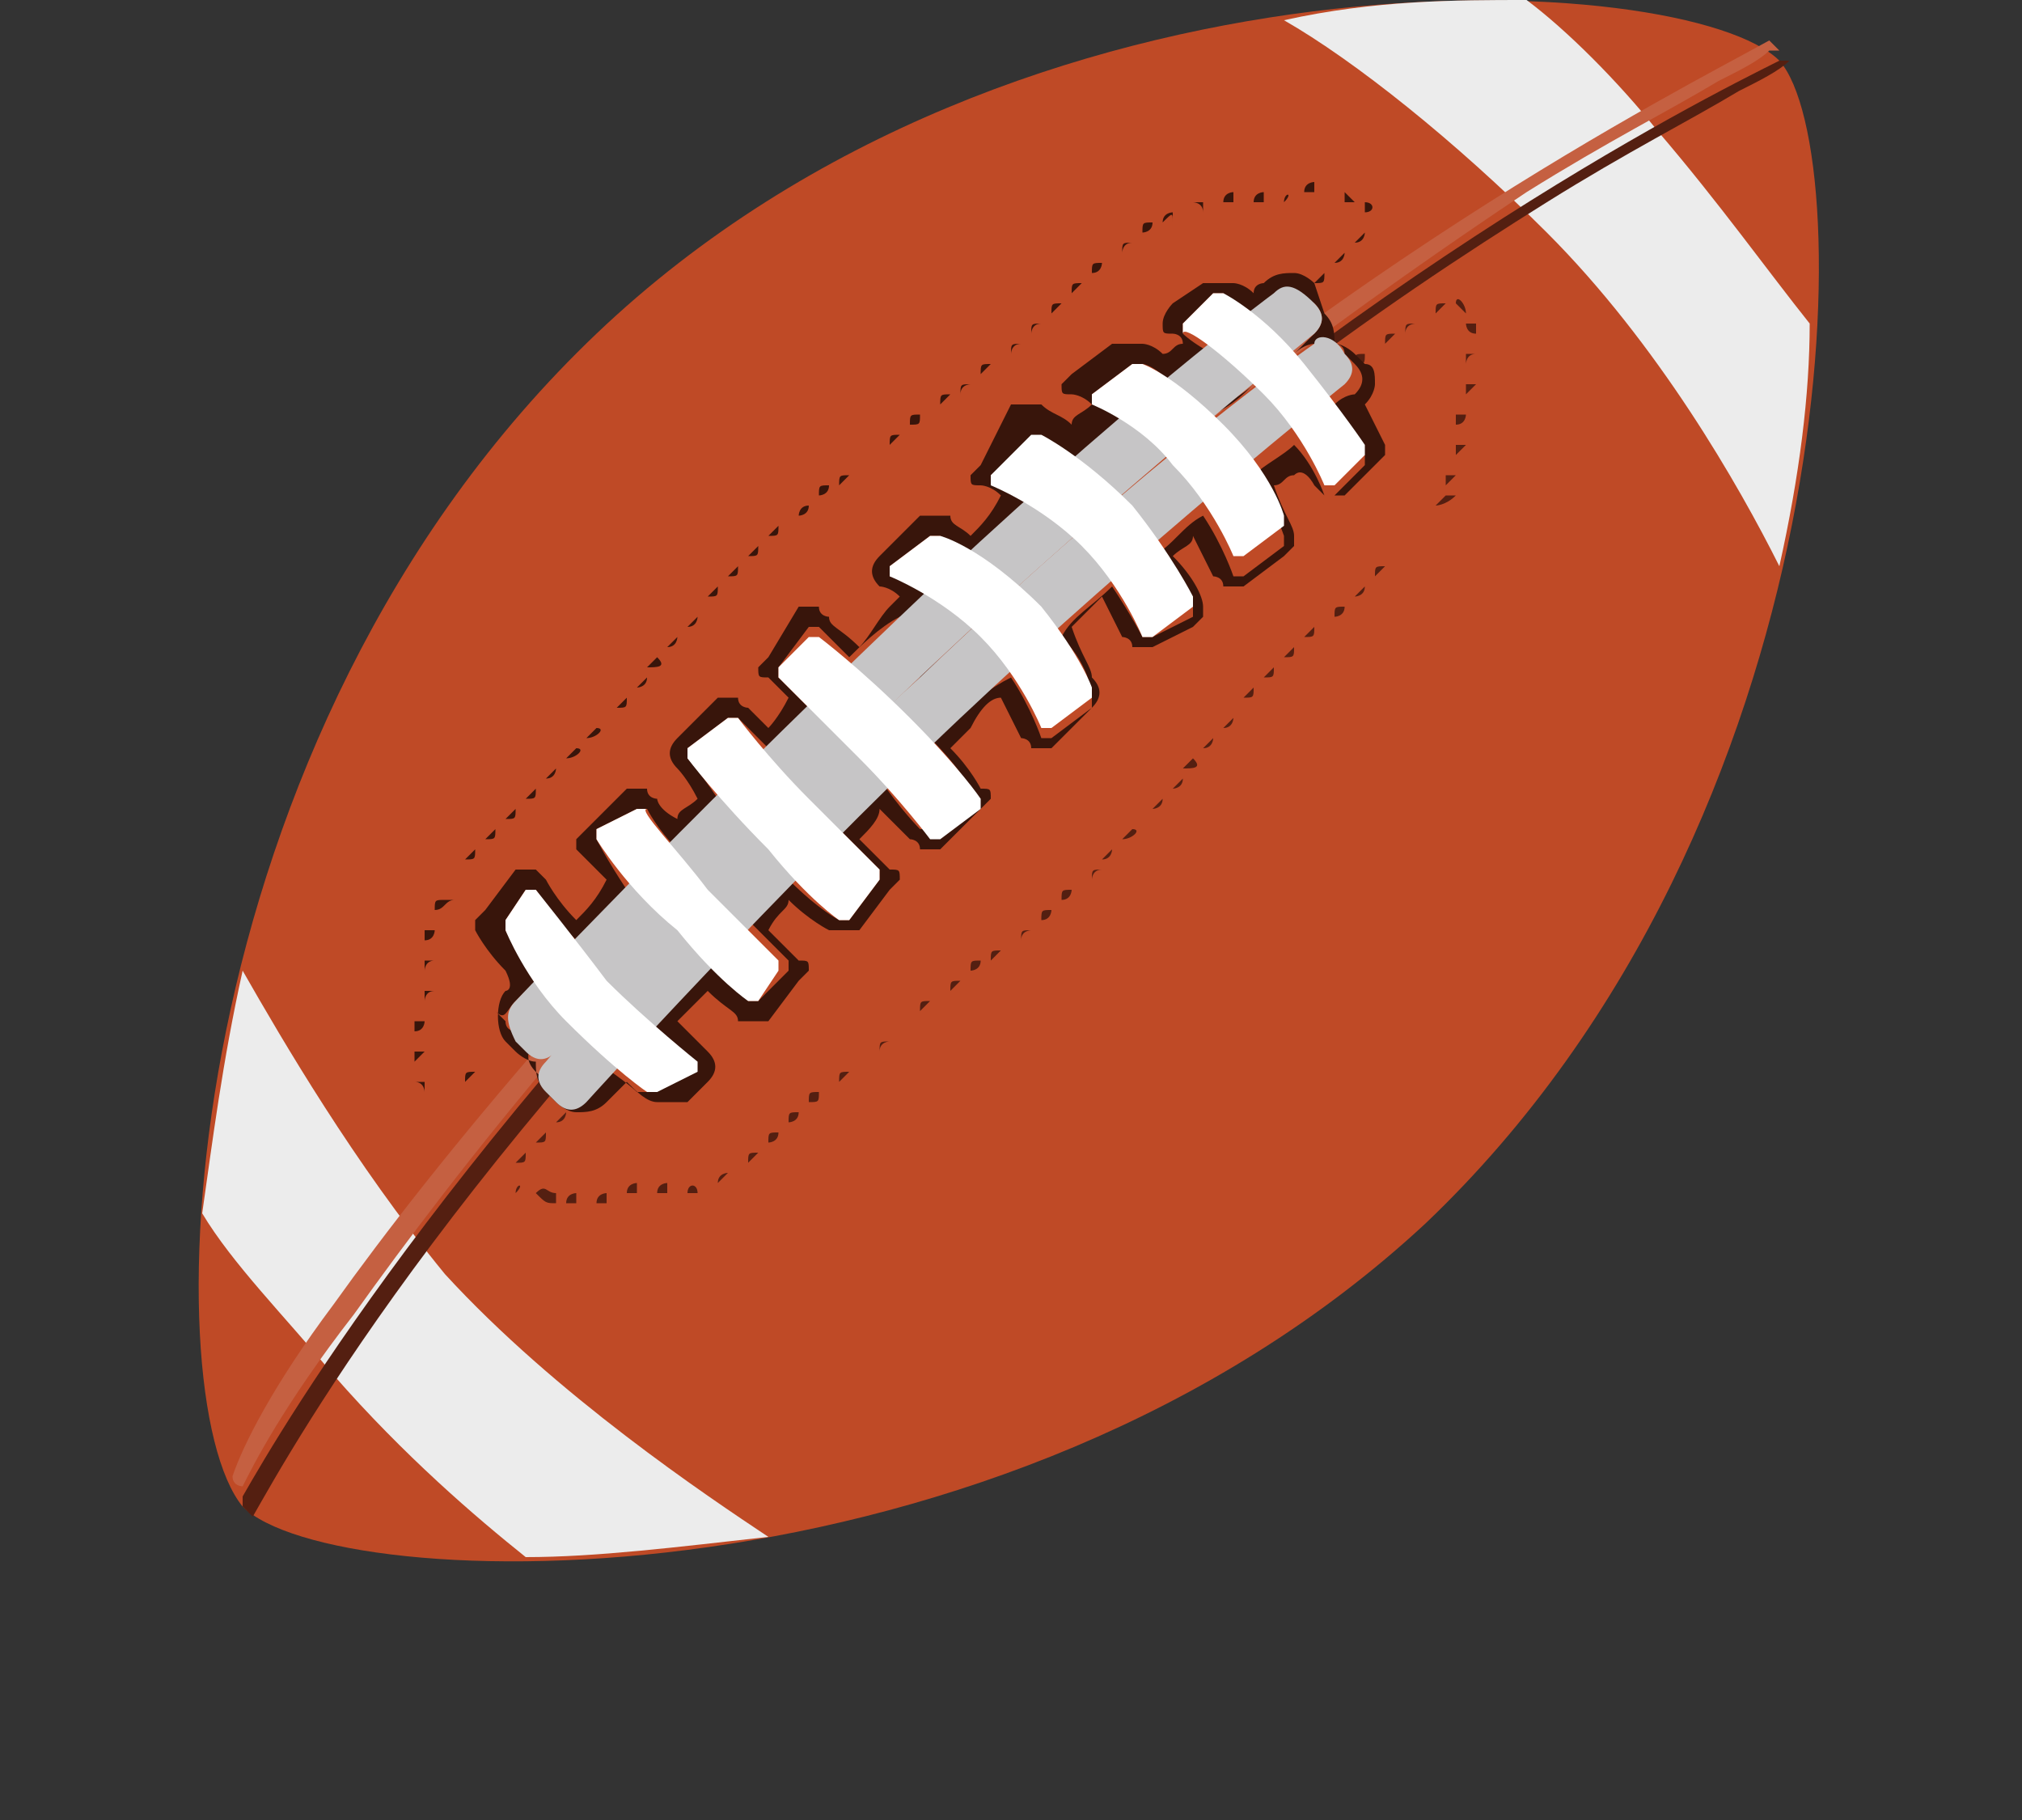 <?xml version="1.0" encoding="utf-8"?>
<!-- Generator: Adobe Illustrator 19.2.1, SVG Export Plug-In . SVG Version: 6.00 Build 0)  -->
<svg version="1.1" id="レイヤー_1" xmlns="http://www.w3.org/2000/svg" xmlns:xlink="http://www.w3.org/1999/xlink" x="0px"
	 y="0px" width="20px" height="18px" viewBox="0 0 20 18" style="enable-background:new 0 0 20 18;" xml:space="preserve">
<rect x="0" y="0" width="20" height="18" fill="#333333" stroke="none"/>
<style type="text/css">
	.st0{fill:#BF4A26;}
	.st1{fill:#ECECEC;}
	.st2{fill:#38150B;}
	.st3{fill:#541F11;}
	.st4{fill:#C56041;}
	.st5{fill:#C6C5C6;}
	.st6{fill:#FFFFFF;}
</style>
<g>
	<g>
		<path class="st0" d="M17.6,0.6c0.8,0.9,0.7,7.5-3.5,11.5c-4.2,3.9-10.8,3.7-11.7,2.8C1.5,13.8,1.7,7.3,5.9,3.3S16.7-0.3,17.6,0.6z
			"/>
		<path class="st1" d="M2.4,9.6C2.2,10.5,2.1,11.3,2,12c0.3,0.5,0.8,1,1.3,1.6c0.7,0.8,1.4,1.4,1.9,1.8c0.7,0,1.5-0.1,2.4-0.2
			c-0.6-0.4-2.1-1.4-3.2-2.6C3.5,11.5,2.8,10.3,2.4,9.6z"/>
		<path class="st1" d="M15.1,0c-0.7,0-1.5,0-2.4,0.2c0.7,0.4,1.7,1.2,2.6,2.1c1.1,1.1,1.9,2.5,2.3,3.3c0.2-0.9,0.3-1.7,0.3-2.4
			c-0.4-0.5-0.9-1.2-1.5-1.9C16,0.8,15.5,0.3,15.1,0z"/>
		<path class="st2" d="M9.2,6.7C9.2,6.8,9.1,6.8,9.2,6.7L9.2,6.7L9.2,6.7l-0.1,0C9.1,6.8,9.1,6.7,9.2,6.7L9.2,6.7
			C9.2,6.7,9.2,6.7,9.2,6.7L9.2,6.7L9.2,6.7C9.2,6.7,9.2,6.7,9.2,6.7L9.2,6.7z M9.3,6.6c0,0,0.1-0.1,0.1-0.1l0,0l0,0
			C9.4,6.6,9.4,6.6,9.3,6.6L9.3,6.6L9.3,6.6L9.3,6.6z M8.9,7L8.9,7c0-0.1,0-0.1,0.1-0.1l0,0l0,0C9,7,8.9,7,8.9,7L8.9,7z M9.5,6.4
			c0,0,0.1-0.1,0.1-0.1l0,0l0,0C9.6,6.4,9.6,6.4,9.5,6.4L9.5,6.4L9.5,6.4L9.5,6.4z M8.7,7.2L8.7,7.2c0-0.1,0-0.1,0.1-0.1l0,0l0,0
			C8.8,7.2,8.7,7.2,8.7,7.2L8.7,7.2z M9.7,6.2c0,0,0.1-0.1,0.1-0.1l0,0l0,0C9.8,6.2,9.8,6.2,9.7,6.2L9.7,6.2L9.7,6.2L9.7,6.2z
			 M8.5,7.4L8.5,7.4c0-0.1,0-0.1,0.1-0.1l0,0l0,0C8.5,7.4,8.5,7.4,8.5,7.4L8.5,7.4z M9.9,6c0,0,0.1-0.1,0.1-0.1l0,0l0,0
			C10,6,10,6,9.9,6L9.9,6L9.9,6L9.9,6z M8.2,7.6L8.2,7.6c0-0.1,0-0.1,0.1-0.1l0,0l0,0C8.3,7.6,8.3,7.6,8.2,7.6L8.2,7.6z M10.1,5.8
			c0,0,0.1-0.1,0.1-0.1l0,0l0,0C10.3,5.7,10.2,5.8,10.1,5.8L10.1,5.8L10.1,5.8L10.1,5.8z M8,7.8L8,7.8c0-0.1,0-0.1,0.1-0.1l0,0l0,0
			C8.1,7.8,8.1,7.8,8,7.8L8,7.8z M10.4,5.6L10.4,5.6L10.4,5.6L10.4,5.6L10.4,5.6L10.4,5.6z M10.4,5.6c0,0,0.1-0.1,0.1-0.1l0,0l0,0
			C10.5,5.5,10.4,5.6,10.4,5.6L10.4,5.6L10.4,5.6L10.4,5.6z M7.8,8L7.8,8c0-0.1,0-0.1,0.1-0.1l0,0l0,0C7.9,8,7.8,8,7.8,8L7.8,8z
			 M10.6,5.4c0,0,0.1-0.1,0.1-0.1l0,0l0,0C10.7,5.3,10.6,5.4,10.6,5.4L10.6,5.4L10.6,5.4L10.6,5.4z M7.6,8.2L7.6,8.2L7.6,8.2
			c0-0.1,0-0.1,0.1-0.1l0,0l0,0C7.7,8.2,7.6,8.2,7.6,8.2L7.6,8.2z M10.8,5.2L10.8,5.2c0-0.1,0-0.1,0.1-0.1l0,0l0,0
			C10.9,5.1,10.8,5.2,10.8,5.2L10.8,5.2L10.8,5.2L10.8,5.2z M7.4,8.4L7.4,8.4L7.4,8.4c0-0.1,0-0.1,0.1-0.1l0,0l0,0
			C7.4,8.3,7.4,8.4,7.4,8.4L7.4,8.4z M11,4.9c0,0,0.1-0.1,0.1-0.1l0,0l0,0C11.1,4.9,11.1,4.9,11,4.9L11,4.9L11,4.9L11,4.9z M7.1,8.6
			L7.1,8.6c0-0.1,0-0.1,0.1-0.1l0,0l0,0C7.2,8.5,7.2,8.6,7.1,8.6L7.1,8.6z M7.1,8.6L7.1,8.6L7.1,8.6L7.1,8.6z M11.2,4.7
			c0,0,0.1-0.1,0.1-0.1l0,0l0,0C11.3,4.7,11.3,4.7,11.2,4.7L11.2,4.7L11.2,4.7L11.2,4.7z M6.9,8.8L6.9,8.8c0-0.1,0-0.1,0.1-0.1l0,0
			l0,0C7,8.7,7,8.8,6.9,8.8L6.9,8.8z M11.4,4.5c0,0,0.1-0.1,0.1-0.1l0,0l0,0C11.5,4.5,11.5,4.5,11.4,4.5L11.4,4.5L11.4,4.5L11.4,4.5
			z M6.7,9L6.7,9L6.7,9c0-0.1,0-0.1,0.1-0.1l0,0l0,0C6.8,8.9,6.7,9,6.7,9L6.7,9z M11.6,4.4L11.6,4.4c0-0.1,0-0.1,0.1-0.1l0,0l0,0
			C11.7,4.3,11.7,4.3,11.6,4.4L11.6,4.4L11.6,4.4L11.6,4.4z M6.5,9.2L6.5,9.2L6.5,9.2c0-0.1,0-0.1,0.1-0.1l0,0l0,0
			C6.5,9.1,6.5,9.1,6.5,9.2L6.5,9.2z M11.8,4.1L11.8,4.1c0-0.1,0-0.1,0.1-0.1l0,0l0,0C11.9,4.1,11.9,4.1,11.8,4.1L11.8,4.1L11.8,4.1
			L11.8,4.1z M6.2,9.4L6.2,9.4c0-0.1,0-0.1,0.1-0.1l0,0l0,0C6.3,9.3,6.3,9.3,6.2,9.4L6.2,9.4z M12,3.9c0,0,0.1-0.1,0.1-0.1l0,0l0,0
			C12.1,3.9,12.1,3.9,12,3.9L12,3.9L12,3.9L12,3.9z M6,9.6L6,9.6c0-0.1,0-0.1,0.1-0.1l0,0l0,0C6.1,9.5,6.1,9.5,6,9.6L6,9.6z
			 M12.2,3.7L12.2,3.7L12.2,3.7L12.2,3.7L12.2,3.7L12.2,3.7z M12.2,3.7c0,0,0.1-0.1,0.1-0.1l0,0l0,0C12.3,3.6,12.3,3.7,12.2,3.7
			L12.2,3.7L12.2,3.7L12.2,3.7z M5.8,9.7L5.8,9.7c0-0.1,0-0.1,0.1-0.1l0,0l0,0C5.9,9.7,5.8,9.7,5.8,9.7L5.8,9.7z M12.4,3.5
			c0,0,0.1-0.1,0.1-0.1l0,0l0,0C12.5,3.4,12.5,3.5,12.4,3.5L12.4,3.5L12.4,3.5L12.4,3.5z M5.6,9.9L5.6,9.9L5.6,9.9
			c0-0.1,0-0.1,0.1-0.1l0,0l0,0C5.6,9.9,5.6,9.9,5.6,9.9L5.6,9.9z M12.6,3.2c0,0,0.1-0.1,0.1-0.1l0,0l0,0
			C12.7,3.2,12.7,3.2,12.6,3.2L12.6,3.2L12.6,3.2L12.6,3.2z M5.3,10.1L5.3,10.1L5.3,10.1c0-0.1,0-0.1,0.1-0.1l0,0l0,0
			C5.4,10.1,5.4,10.1,5.3,10.1L5.3,10.1z M12.8,3c0,0,0.1-0.1,0.1-0.1l0,0l0,0C12.9,3,12.9,3,12.8,3L12.8,3L12.8,3L12.8,3z
			 M5.1,10.3L5.1,10.3c0-0.1,0-0.1,0.1-0.1l0,0l0,0C5.2,10.2,5.1,10.3,5.1,10.3L5.1,10.3z M13,2.8c0,0,0.1-0.1,0.1-0.1l0,0l0,0
			C13.1,2.8,13.1,2.8,13,2.8L13,2.8L13,2.8L13,2.8z M4.9,10.5L4.9,10.5c0-0.1,0-0.1,0.1-0.1l0,0l0,0C4.9,10.4,4.9,10.4,4.9,10.5
			L4.9,10.5z M13.2,2.6c0,0,0.1-0.1,0.1-0.1l0,0l0,0C13.3,2.5,13.3,2.6,13.2,2.6L13.2,2.6L13.2,2.6L13.2,2.6z M4.6,10.7L4.6,10.7
			c0-0.1,0-0.1,0.1-0.1l0,0l0,0C4.7,10.6,4.7,10.6,4.6,10.7L4.6,10.7z M13.4,2.4c0,0,0.1-0.1,0.1-0.1l0,0l0,0
			C13.5,2.3,13.5,2.4,13.4,2.4L13.4,2.4L13.4,2.4L13.4,2.4L13.4,2.4z M4.5,10.8C4.4,10.8,4.4,10.8,4.5,10.8L4.5,10.8L4.5,10.8
			C4.4,10.8,4.4,10.8,4.5,10.8L4.5,10.8L4.5,10.8L4.5,10.8C4.4,10.7,4.4,10.7,4.5,10.8L4.5,10.8L4.5,10.8
			C4.5,10.8,4.5,10.8,4.5,10.8L4.5,10.8z M13.5,2.1c0,0,0-0.1,0-0.1l0,0l0,0C13.6,2,13.6,2.1,13.5,2.1L13.5,2.1L13.5,2.1L13.5,2.1z
			 M4.2,10.8c0,0,0-0.1-0.1-0.1l0,0l0.1,0C4.2,10.7,4.2,10.7,4.2,10.8L4.2,10.8C4.2,10.7,4.2,10.7,4.2,10.8L4.2,10.8L4.2,10.8
			C4.2,10.8,4.2,10.8,4.2,10.8L4.2,10.8z M13.4,2c-0.1,0-0.1,0-0.1,0l0,0l0-0.1C13.3,1.9,13.3,1.9,13.4,2L13.4,2
			C13.4,1.9,13.4,1.9,13.4,2L13.4,2L13.4,2C13.4,2,13.4,2,13.4,2L13.4,2z M4.1,10.5c0-0.1,0-0.1,0-0.1l0,0l0.1,0
			C4.2,10.4,4.2,10.4,4.1,10.5L4.1,10.5L4.1,10.5L4.1,10.5z M12.9,1.9L12.9,1.9c0-0.1,0.1-0.1,0.1-0.1l0,0l0,0.1
			C13,1.9,13,1.9,12.9,1.9L12.9,1.9z M4.1,10.2c0,0,0-0.1,0-0.1l0,0l0.1,0C4.2,10.1,4.2,10.2,4.1,10.2L4.1,10.2L4.1,10.2L4.1,10.2z
			 M12.7,2C12.7,2,12.7,2,12.7,2L12.7,2L12.7,2C12.7,1.9,12.7,1.9,12.7,2L12.7,2C12.7,1.9,12.8,1.9,12.7,2L12.7,2L12.7,2
			C12.8,2,12.7,2,12.7,2L12.7,2z M4.2,9.9c0,0,0-0.1,0-0.1l0,0l0,0l0.1,0C4.2,9.8,4.2,9.9,4.2,9.9L4.2,9.9L4.2,9.9L4.2,9.9z M12.4,2
			L12.4,2c0-0.1,0.1-0.1,0.1-0.1l0,0l0,0.1C12.5,2,12.4,2,12.4,2L12.4,2z M4.2,9.6c0,0,0-0.1,0-0.1l0,0l0.1,0
			C4.2,9.5,4.2,9.6,4.2,9.6L4.2,9.6L4.2,9.6L4.2,9.6z M12.1,2L12.1,2c0-0.1,0.1-0.1,0.1-0.1l0,0l0,0.1C12.2,2,12.1,2,12.1,2L12.1,2z
			 M4.2,9.3c0,0,0-0.1,0-0.1l0,0l0.1,0C4.3,9.2,4.3,9.3,4.2,9.3L4.2,9.3L4.2,9.3L4.2,9.3z M11.8,2L11.8,2C11.8,2,11.9,2,11.9,2l0,0
			l0,0.1C11.9,2,11.8,2,11.8,2L11.8,2z M4.3,9C4.3,9,4.3,9,4.3,9L4.3,9c0-0.1,0-0.1,0.1-0.1l0,0l0.1,0C4.4,8.9,4.4,9,4.3,9L4.3,9
			C4.4,9,4.3,9,4.3,9L4.3,9L4.3,9L4.3,9z M11.5,2.2L11.5,2.2c0-0.1,0.1-0.1,0.1-0.1l0,0l0,0.1C11.6,2.1,11.6,2.1,11.5,2.2L11.5,2.2z
			 M4.4,8.8c0,0,0.1-0.1,0.1-0.1l0,0l0,0C4.5,8.7,4.5,8.7,4.4,8.8L4.4,8.8L4.4,8.8L4.4,8.8z M11.3,2.3L11.3,2.3c0-0.1,0-0.1,0.1-0.1
			l0,0h0l0,0C11.4,2.3,11.3,2.3,11.3,2.3L11.3,2.3z M4.6,8.5c0,0,0.1-0.1,0.1-0.1l0,0l0,0C4.7,8.5,4.7,8.5,4.6,8.5L4.6,8.5L4.6,8.5
			L4.6,8.5z M11.1,2.5L11.1,2.5c0-0.1,0-0.1,0.1-0.1l0,0l0,0l0,0C11.1,2.4,11.1,2.5,11.1,2.5L11.1,2.5z M4.8,8.3
			c0,0,0.1-0.1,0.1-0.1l0,0l0,0C4.9,8.3,4.9,8.3,4.8,8.3L4.8,8.3L4.8,8.3L4.8,8.3z M10.8,2.7L10.8,2.7c0-0.1,0-0.1,0.1-0.1l0,0l0,0
			C10.9,2.6,10.9,2.7,10.8,2.7L10.8,2.7z M5,8.1C5,8.1,5.1,8,5.1,8l0,0l0,0l0,0C5.1,8.1,5.1,8.1,5,8.1L5,8.1L5,8.1L5,8.1z M10.6,2.9
			L10.6,2.9c0-0.1,0-0.1,0.1-0.1l0,0l0,0C10.7,2.8,10.6,2.9,10.6,2.9L10.6,2.9z M5.2,7.9c0,0,0.1-0.1,0.1-0.1l0,0h0l0,0
			C5.3,7.9,5.3,7.9,5.2,7.9L5.2,7.9L5.2,7.9L5.2,7.9z M10.4,3.1L10.4,3.1c0-0.1,0-0.1,0.1-0.1l0,0l0,0l0,0C10.5,3,10.4,3.1,10.4,3.1
			L10.4,3.1z M5.4,7.7c0,0,0.1-0.1,0.1-0.1l0,0l0,0l0,0C5.5,7.6,5.5,7.7,5.4,7.7L5.4,7.7L5.4,7.7L5.4,7.7z M10.2,3.3L10.2,3.3
			c0-0.1,0-0.1,0.1-0.1l0,0l0,0C10.2,3.2,10.2,3.3,10.2,3.3L10.2,3.3z M5.6,7.5c0,0,0.1-0.1,0.1-0.1l0,0l0,0l0,0
			C5.8,7.4,5.7,7.5,5.6,7.5L5.6,7.5L5.6,7.5L5.6,7.5z M10,3.5L10,3.5c0-0.1,0-0.1,0.1-0.1l0,0l0,0C10,3.4,10,3.5,10,3.5L10,3.5z
			 M5.8,7.3c0,0,0.1-0.1,0.1-0.1l0,0l0,0C6,7.2,5.9,7.3,5.8,7.3L5.8,7.3L5.8,7.3L5.8,7.3z M9.7,3.7L9.7,3.7c0-0.1,0-0.1,0.1-0.1l0,0
			l0,0C9.8,3.6,9.8,3.6,9.7,3.7L9.7,3.7z M6.1,7C6.1,7,6.1,7,6.1,7L6.1,7C6.1,7,6.1,7,6.2,6.9l0,0l0,0C6.2,7,6.2,7,6.1,7L6.1,7
			C6.1,7.1,6.1,7.1,6.1,7L6.1,7L6.1,7L6.1,7z M9.5,3.9L9.5,3.9c0-0.1,0-0.1,0.1-0.1l0,0v0l0,0C9.6,3.8,9.5,3.8,9.5,3.9L9.5,3.9z
			 M6.3,6.8c0,0,0.1-0.1,0.1-0.1l0,0l0,0C6.4,6.8,6.3,6.8,6.3,6.8L6.3,6.8L6.3,6.8L6.3,6.8z M10.7,2.8L10.7,2.8L10.7,2.8L10.7,2.8
			L10.7,2.8z M9.3,4L9.3,4c0-0.1,0-0.1,0.1-0.1l0,0l0,0l0,0C9.3,4,9.3,4,9.3,4L9.3,4z M6.4,6.6c0,0,0.1-0.1,0.1-0.1l0,0l0,0
			C6.6,6.6,6.5,6.6,6.4,6.6L6.4,6.6L6.4,6.6L6.4,6.6z M9,4.2L9,4.2c0-0.1,0-0.1,0.1-0.1l0,0l0,0C9.1,4.2,9.1,4.2,9,4.2L9,4.2z
			 M6.6,6.4c0,0,0.1-0.1,0.1-0.1l0,0l0,0C6.7,6.3,6.7,6.4,6.6,6.4L6.6,6.4L6.6,6.4L6.6,6.4z M8.8,4.4L8.8,4.4c0-0.1,0-0.1,0.1-0.1
			l0,0l0,0l0,0C8.9,4.3,8.8,4.4,8.8,4.4L8.8,4.4z M6.8,6.2c0,0,0.1-0.1,0.1-0.1l0,0l0,0C6.9,6.1,6.9,6.2,6.8,6.2L6.8,6.2L6.8,6.2
			L6.8,6.2z M6.5,6.5L6.5,6.5L6.5,6.5L6.5,6.5L6.5,6.5z M8.6,4.6L8.6,4.6c0-0.1,0-0.1,0.1-0.1l0,0l0,0C8.6,4.5,8.6,4.5,8.6,4.6
			L8.6,4.6z M7,5.9c0,0,0.1-0.1,0.1-0.1l0,0l0,0l0,0C7.1,5.9,7.1,5.9,7,5.9L7,5.9L7,5.9L7,5.9z M8.3,4.8L8.3,4.8
			c0-0.1,0-0.1,0.1-0.1l0,0l0,0C8.4,4.7,8.4,4.7,8.3,4.8L8.3,4.8z M7.2,5.7c0,0,0.1-0.1,0.1-0.1l0,0h0l0,0C7.3,5.7,7.3,5.7,7.2,5.7
			L7.2,5.7L7.2,5.7L7.2,5.7z M8.1,4.9L8.1,4.9c0-0.1,0-0.1,0.1-0.1l0,0l0,0C8.2,4.9,8.1,4.9,8.1,4.9L8.1,4.9z M7.4,5.5
			c0,0,0.1-0.1,0.1-0.1l0,0l0,0l0,0C7.5,5.5,7.5,5.5,7.4,5.5L7.4,5.5L7.4,5.5L7.4,5.5z M7.9,5.1L7.9,5.1C7.9,5.1,7.9,5,8,5l0,0l0,0
			C8,5.1,7.9,5.1,7.9,5.1L7.9,5.1z M7.6,5.3c0,0,0.1-0.1,0.1-0.1l0,0l0,0C7.7,5.3,7.7,5.3,7.6,5.3L7.6,5.3L7.6,5.3L7.6,5.3z"/>
		<path class="st3" d="M10.8,8.7L10.8,8.7c0-0.1,0-0.1,0.1-0.1l0,0l0,0C10.8,8.6,10.8,8.7,10.8,8.7L10.8,8.7z M10.9,8.5
			c0,0,0.1-0.1,0.1-0.1l0,0l0,0C11,8.4,11,8.5,10.9,8.5L10.9,8.5L10.9,8.5L10.9,8.5z M10.5,8.9L10.5,8.9c0-0.1,0-0.1,0.1-0.1l0,0
			l0,0C10.6,8.8,10.6,8.9,10.5,8.9L10.5,8.9z M11.2,8.3L11.2,8.3L11.2,8.3L11.2,8.3L11.2,8.3L11.2,8.3z M11.1,8.3
			c0,0,0.1-0.1,0.1-0.1l0,0l0,0C11.3,8.2,11.2,8.3,11.1,8.3L11.1,8.3L11.1,8.3L11.1,8.3z M10.3,9.1L10.3,9.1c0-0.1,0-0.1,0.1-0.1
			l0,0l0,0C10.4,9,10.4,9.1,10.3,9.1L10.3,9.1z M11.4,8c0,0,0.1-0.1,0.1-0.1l0,0l0,0C11.5,8,11.4,8,11.4,8L11.4,8L11.4,8L11.4,8z
			 M10.1,9.3L10.1,9.3L10.1,9.3c0-0.1,0-0.1,0.1-0.1l0,0l0,0C10.2,9.2,10.1,9.2,10.1,9.3L10.1,9.3z M11.6,7.8c0,0,0.1-0.1,0.1-0.1
			l0,0l0,0C11.7,7.8,11.6,7.8,11.6,7.8L11.6,7.8L11.6,7.8L11.6,7.8z M9.8,9.5L9.8,9.5c0-0.1,0-0.1,0.1-0.1l0,0l0,0
			C9.9,9.4,9.9,9.4,9.8,9.5L9.8,9.5z M11.8,7.6L11.8,7.6L11.8,7.6L11.8,7.6L11.8,7.6L11.8,7.6z M11.7,7.6c0,0,0.1-0.1,0.1-0.1l0,0
			l0,0C11.9,7.6,11.8,7.6,11.7,7.6L11.7,7.6L11.7,7.6L11.7,7.6z M9.6,9.6L9.6,9.6L9.6,9.6c0-0.1,0-0.1,0.1-0.1l0,0l0,0
			C9.7,9.6,9.6,9.6,9.6,9.6L9.6,9.6z M11.9,7.4c0,0,0.1-0.1,0.1-0.1l0,0l0,0C12,7.3,12,7.4,11.9,7.4L11.9,7.4L11.9,7.4L11.9,7.4z
			 M9.4,9.8L9.4,9.8c0-0.1,0-0.1,0.1-0.1l0,0l0,0C9.5,9.7,9.4,9.8,9.4,9.8L9.4,9.8z M12.2,7.2L12.2,7.2L12.2,7.2L12.2,7.2L12.2,7.2
			L12.2,7.2z M12.1,7.2c0,0,0.1-0.1,0.1-0.1l0,0l0,0C12.2,7.1,12.2,7.2,12.1,7.2L12.1,7.2L12.1,7.2L12.1,7.2z M9.1,10L9.1,10L9.1,10
			c0-0.1,0-0.1,0.1-0.1l0,0l0,0C9.2,9.9,9.2,9.9,9.1,10L9.1,10z M12.3,6.9c0,0,0.1-0.1,0.1-0.1l0,0l0,0C12.4,6.9,12.4,6.9,12.3,6.9
			L12.3,6.9L12.3,6.9L12.3,6.9z M9,10.1C9,10.1,8.9,10.1,9,10.1L9,10.1L9,10.1l-0.1,0C8.9,10.1,8.9,10.1,9,10.1L9,10.1
			C9,10,9,10,9,10.1L9,10.1L9,10.1C9,10.1,9,10.1,9,10.1L9,10.1z M12.5,6.7C12.5,6.7,12.5,6.7,12.5,6.7L12.5,6.7
			c0,0,0.1-0.1,0.1-0.1l0,0l0,0C12.6,6.7,12.6,6.7,12.5,6.7L12.5,6.7C12.6,6.8,12.6,6.8,12.5,6.7L12.5,6.7L12.5,6.7L12.5,6.7z
			 M8.7,10.4L8.7,10.4c0-0.1,0-0.1,0.1-0.1l0,0l0,0C8.8,10.3,8.7,10.3,8.7,10.4L8.7,10.4z M12.7,6.5c0,0,0.1-0.1,0.1-0.1l0,0l0,0
			C12.8,6.5,12.8,6.5,12.7,6.5L12.7,6.5L12.7,6.5L12.7,6.5z M8.5,10.6L8.5,10.6c0-0.1,0-0.1,0.1-0.1l0,0l0,0
			C8.5,10.5,8.5,10.5,8.5,10.6L8.5,10.6z M12.9,6.3c0,0,0.1-0.1,0.1-0.1l0,0l0,0C13,6.3,13,6.3,12.9,6.3L12.9,6.3L12.9,6.3L12.9,6.3
			z M8.3,10.7L8.3,10.7c0-0.1,0-0.1,0.1-0.1l0,0l0,0C8.3,10.7,8.3,10.7,8.3,10.7L8.3,10.7z M13.2,6.1L13.2,6.1c0-0.1,0-0.1,0.1-0.1
			l0,0l0,0C13.3,6.1,13.2,6.1,13.2,6.1L13.2,6.1L13.2,6.1L13.2,6.1z M8,10.9L8,10.9L8,10.9c0-0.1,0-0.1,0.1-0.1l0,0l0,0
			C8.1,10.9,8.1,10.9,8,10.9L8,10.9z M13.4,5.9c0,0,0.1-0.1,0.1-0.1l0,0l0,0C13.5,5.9,13.4,5.9,13.4,5.9L13.4,5.9L13.4,5.9L13.4,5.9
			z M7.8,11.1L7.8,11.1c0-0.1,0-0.1,0.1-0.1l0,0l0,0C7.9,11.1,7.8,11.1,7.8,11.1L7.8,11.1z M13.6,5.7L13.6,5.7c0-0.1,0-0.1,0.1-0.1
			l0,0l0,0C13.7,5.6,13.6,5.7,13.6,5.7L13.6,5.7L13.6,5.7L13.6,5.7z M7.6,11.3L7.6,11.3c0-0.1,0-0.1,0.1-0.1l0,0l0,0
			C7.7,11.3,7.6,11.3,7.6,11.3L7.6,11.3z M13.8,5.5L13.8,5.5L13.8,5.5L13.8,5.5L13.8,5.5L13.8,5.5z M13.8,5.5c0,0,0.1-0.1,0.1-0.1
			l0,0l0,0C13.9,5.4,13.8,5.5,13.8,5.5L13.8,5.5L13.8,5.5L13.8,5.5z M7.4,11.5L7.4,11.5c0-0.1,0-0.1,0.1-0.1l0,0l0,0
			C7.4,11.5,7.4,11.5,7.4,11.5L7.4,11.5z M14,5.3c0,0,0.1-0.1,0.1-0.1l0,0l0,0C14.1,5.2,14,5.3,14,5.3L14,5.3L14,5.3L14,5.3z
			 M7.1,11.7L7.1,11.7c0-0.1,0.1-0.1,0.1-0.1l0,0l0,0C7.2,11.6,7.1,11.7,7.1,11.7L7.1,11.7z M14.2,5c0,0,0.1-0.1,0.1-0.1l0,0l0.1,0
			C14.3,5,14.2,5,14.2,5L14.2,5L14.2,5L14.2,5z M6.9,11.8C6.9,11.8,6.9,11.8,6.9,11.8L6.9,11.8L6.9,11.8l-0.1,0
			C6.8,11.7,6.9,11.7,6.9,11.8L6.9,11.8C6.9,11.7,6.9,11.7,6.9,11.8L6.9,11.8L6.9,11.8C6.9,11.7,6.9,11.8,6.9,11.8L6.9,11.8z
			 M14.3,4.8C14.3,4.8,14.3,4.8,14.3,4.8L14.3,4.8c0-0.1,0-0.1,0-0.1l0,0l0.1,0C14.4,4.7,14.4,4.7,14.3,4.8L14.3,4.8
			C14.4,4.8,14.4,4.8,14.3,4.8L14.3,4.8L14.3,4.8L14.3,4.8z M6.5,11.8L6.5,11.8c0-0.1,0.1-0.1,0.1-0.1l0,0l0,0.1
			C6.6,11.8,6.6,11.8,6.5,11.8L6.5,11.8z M14.4,4.5c0,0,0-0.1,0-0.1l0,0l0.1,0C14.5,4.4,14.4,4.5,14.4,4.5L14.4,4.5L14.4,4.5
			L14.4,4.5z M6.2,11.8L6.2,11.8c0-0.1,0.1-0.1,0.1-0.1l0,0l0,0.1C6.3,11.8,6.3,11.8,6.2,11.8L6.2,11.8z M14.4,4.2c0,0,0-0.1,0-0.1
			l0,0l0.1,0C14.5,4.1,14.5,4.2,14.4,4.2L14.4,4.2L14.4,4.2L14.4,4.2L14.4,4.2z M5.9,11.9C5.9,11.9,5.9,11.9,5.9,11.9L5.9,11.9
			L5.9,11.9C5.9,11.8,5.9,11.8,5.9,11.9L5.9,11.9c0-0.1,0.1-0.1,0.1-0.1l0,0l0,0.1C6,11.9,6,11.9,5.9,11.9L5.9,11.9z M14.5,3.9
			c0,0,0-0.1,0-0.1l0,0c0,0,0,0,0,0l0,0l0.1,0c0,0,0,0,0,0l0,0C14.5,3.9,14.5,3.9,14.5,3.9L14.5,3.9L14.5,3.9L14.5,3.9z M5.9,11.9
			L5.9,11.9L5.9,11.9L5.9,11.9L5.9,11.9L5.9,11.9z M5.6,11.9L5.6,11.9c0-0.1,0.1-0.1,0.1-0.1l0,0l0,0.1C5.7,11.9,5.7,11.9,5.6,11.9
			L5.6,11.9z M14.5,3.6c0,0,0-0.1,0-0.1l0,0l0.1,0C14.5,3.5,14.5,3.6,14.5,3.6L14.5,3.6L14.5,3.6L14.5,3.6z M5.3,11.8L5.3,11.8
			L5.3,11.8c0.1-0.1,0.1,0,0.2,0l0,0l0,0.1C5.4,11.9,5.4,11.9,5.3,11.8L5.3,11.8z M14.6,3.3L14.6,3.3c-0.1,0-0.1-0.1-0.1-0.1l0,0
			l0.1,0C14.6,3.2,14.6,3.3,14.6,3.3L14.6,3.3L14.6,3.3L14.6,3.3z M5.1,11.8C5.1,11.7,5.1,11.7,5.1,11.8L5.1,11.8L5.1,11.8
			C5.1,11.7,5.2,11.7,5.1,11.8L5.1,11.8C5.2,11.7,5.2,11.7,5.1,11.8L5.1,11.8L5.1,11.8C5.2,11.8,5.1,11.8,5.1,11.8L5.1,11.8z
			 M14.5,3.1C14.5,3.1,14.5,3,14.5,3.1L14.5,3.1C14.4,3,14.4,3,14.5,3.1L14.5,3.1l-0.1-0.1C14.4,2.9,14.5,3,14.5,3.1L14.5,3.1
			C14.5,3,14.5,3,14.5,3.1L14.5,3.1L14.5,3.1L14.5,3.1z M5.1,11.5C5.1,11.5,5.1,11.5,5.1,11.5L5.1,11.5c0,0,0.1-0.1,0.1-0.1l0,0l0,0
			l0,0C5.2,11.5,5.2,11.5,5.1,11.5L5.1,11.5L5.1,11.5L5.1,11.5C5.1,11.5,5.1,11.5,5.1,11.5L5.1,11.5L5.1,11.5L5.1,11.5z M14.3,3
			L14.3,3L14.3,3c0,0,0,0-0.1,0.1l0,0l0,0C14.2,3,14.2,3,14.3,3L14.3,3C14.2,3,14.2,3,14.3,3L14.3,3L14.3,3C14.3,3,14.3,3,14.3,3
			L14.3,3z M5.3,11.3c0,0,0.1-0.1,0.1-0.1l0,0h0l0,0C5.4,11.3,5.4,11.3,5.3,11.3L5.3,11.3L5.3,11.3L5.3,11.3z M13.9,3.3L13.9,3.3
			c0-0.1,0-0.1,0.1-0.1l0,0l0,0C14,3.2,13.9,3.2,13.9,3.3L13.9,3.3z M5.5,11.1c0,0,0.1-0.1,0.1-0.1l0,0l0,0
			C5.6,11,5.6,11.1,5.5,11.1L5.5,11.1L5.5,11.1L5.5,11.1z M14.2,3L14.2,3L14.2,3L14.2,3L14.2,3z M13.7,3.4L13.7,3.4
			c0-0.1,0-0.1,0.1-0.1l0,0l0,0C13.7,3.4,13.7,3.4,13.7,3.4L13.7,3.4z M5.7,10.8c0,0,0.1-0.1,0.1-0.1l0,0l0,0
			C5.8,10.8,5.8,10.9,5.7,10.8L5.7,10.8L5.7,10.8L5.7,10.8z M13.4,3.6L13.4,3.6c0-0.1,0-0.1,0.1-0.1l0,0l0,0
			C13.5,3.6,13.5,3.6,13.4,3.6L13.4,3.6z M14,3.1L14,3.1L14,3.1L14,3.1L14,3.1z M5.9,10.6c0,0,0.1-0.1,0.1-0.1l0,0l0,0
			C6,10.6,5.9,10.6,5.9,10.6L5.9,10.6L5.9,10.6L5.9,10.6z M13.2,3.8L13.2,3.8c0-0.1,0-0.1,0.1-0.1l0,0l0,0
			C13.3,3.8,13.2,3.8,13.2,3.8L13.2,3.8z M6.1,10.4c0,0,0.1-0.1,0.1-0.1l0,0h0l0,0C6.2,10.4,6.1,10.4,6.1,10.4L6.1,10.4L6.1,10.4
			L6.1,10.4z M13,4L13,4c0-0.1,0-0.1,0.1-0.1l0,0l0,0C13.1,3.9,13,4,13,4L13,4z M13.5,3.5L13.5,3.5L13.5,3.5L13.5,3.5L13.5,3.5z
			 M6.3,10.2c0,0,0.1-0.1,0.1-0.1l0,0l0,0C6.4,10.2,6.3,10.2,6.3,10.2L6.3,10.2L6.3,10.2L6.3,10.2z M12.7,4.2L12.7,4.2
			c0-0.1,0-0.1,0.1-0.1l0,0h0l0,0C12.8,4.1,12.8,4.2,12.7,4.2L12.7,4.2z M6.5,10c0,0,0.1-0.1,0.1-0.1l0,0l0,0C6.6,9.9,6.6,10,6.5,10
			L6.5,10L6.5,10L6.5,10z M12.5,4.4L12.5,4.4c0-0.1,0-0.1,0.1-0.1l0,0l0,0C12.6,4.3,12.6,4.3,12.5,4.4L12.5,4.4z M6.7,9.8
			c0,0,0.1-0.1,0.1-0.1l0,0l0,0l0,0C6.8,9.7,6.8,9.8,6.7,9.8L6.7,9.8L6.7,9.8L6.7,9.8z M12.3,4.6L12.3,4.6c0-0.1,0-0.1,0.1-0.1l0,0
			l0,0l0,0C12.4,4.5,12.3,4.5,12.3,4.6L12.3,4.6z M6.9,9.6c0,0,0.1-0.1,0.1-0.1l0,0l0,0C7,9.5,7,9.6,6.9,9.6L6.9,9.6L6.9,9.6
			L6.9,9.6z M12.1,4.8L12.1,4.8c0-0.1,0-0.1,0.1-0.1l0,0l0,0C12.1,4.7,12.1,4.7,12.1,4.8L12.1,4.8z M7.1,9.3c0,0,0.1-0.1,0.1-0.1
			l0,0l0,0l0,0C7.2,9.3,7.2,9.3,7.1,9.3L7.1,9.3L7.1,9.3L7.1,9.3z M11.8,4.9L11.8,4.9c0-0.1,0-0.1,0.1-0.1l0,0l0,0
			C11.9,4.9,11.9,4.9,11.8,4.9L11.8,4.9z M7.3,9.1c0,0,0.1-0.1,0.1-0.1l0,0l0,0C7.4,9.1,7.4,9.1,7.3,9.1L7.3,9.1L7.3,9.1L7.3,9.1z
			 M11.6,5.1L11.6,5.1c0-0.1,0-0.1,0.1-0.1l0,0l0,0C11.7,5.1,11.7,5.1,11.6,5.1L11.6,5.1z M7.5,8.9c0,0,0.1-0.1,0.1-0.1l0,0l0,0
			C7.6,8.9,7.6,8.9,7.5,8.9L7.5,8.9L7.5,8.9L7.5,8.9z M11.4,5.3L11.4,5.3c0-0.1,0-0.1,0.1-0.1l0,0l0,0C11.5,5.3,11.4,5.3,11.4,5.3
			L11.4,5.3z M7.7,8.7c0,0,0.1-0.1,0.1-0.1l0,0l0,0l0,0C7.8,8.7,7.8,8.7,7.7,8.7L7.7,8.7L7.7,8.7L7.7,8.7z M11.2,5.5L11.2,5.5
			c0-0.1,0-0.1,0.1-0.1l0,0l0,0C11.3,5.5,11.2,5.5,11.2,5.5L11.2,5.5z M7.9,8.5c0,0,0.1-0.1,0.1-0.1l0,0v0l0,0C8,8.5,8,8.5,7.9,8.5
			L7.9,8.5L7.9,8.5L7.9,8.5z M11,5.7L11,5.7c0-0.1,0-0.1,0.1-0.1l0,0l0,0l0,0C11,5.7,11,5.7,11,5.7L11,5.7z M8.1,8.3
			c0,0,0.1-0.1,0.1-0.1l0,0l0,0C8.2,8.3,8.2,8.3,8.1,8.3L8.1,8.3L8.1,8.3L8.1,8.3z M10.7,5.9L10.7,5.9c0-0.1,0-0.1,0.1-0.1l0,0l0,0
			C10.8,5.8,10.8,5.9,10.7,5.9L10.7,5.9z M8.3,8.1c0,0,0.1-0.1,0.1-0.1l0,0l0,0C8.4,8.1,8.4,8.1,8.3,8.1L8.3,8.1L8.3,8.1L8.3,8.1z
			 M10.5,6.1L10.5,6.1c0-0.1,0-0.1,0.1-0.1l0,0l0,0l0,0C10.6,6,10.6,6.1,10.5,6.1L10.5,6.1z M8.5,7.9c0,0,0.1-0.1,0.1-0.1l0,0l0,0
			C8.7,7.9,8.6,7.9,8.5,7.9L8.5,7.9L8.5,7.9L8.5,7.9z M10.3,6.3L10.3,6.3c0-0.1,0-0.1,0.1-0.1l0,0h0l0,0C10.4,6.2,10.3,6.3,10.3,6.3
			L10.3,6.3z M8.8,7.7c0,0,0.1-0.1,0.1-0.1l0,0v0l0,0C8.9,7.6,8.8,7.7,8.8,7.7L8.8,7.7L8.8,7.7L8.8,7.7z M10.1,6.5L10.1,6.5
			c0-0.1,0-0.1,0.1-0.1l0,0l0,0C10.2,6.4,10.1,6.5,10.1,6.5L10.1,6.5z M9,7.5c0,0,0.1-0.1,0.1-0.1l0,0l0,0C9.1,7.4,9,7.5,9,7.5
			L9,7.5L9,7.5L9,7.5z M9.9,6.7L9.9,6.7c0-0.1,0-0.1,0.1-0.1l0,0l0,0C9.9,6.6,9.9,6.7,9.9,6.7L9.9,6.7z M9.2,7.3
			c0,0,0.1-0.1,0.1-0.1l0,0l0,0C9.3,7.2,9.3,7.3,9.2,7.3L9.2,7.3L9.2,7.3L9.2,7.3z M9.7,6.9L9.7,6.9c0-0.1,0-0.1,0.1-0.1l0,0l0,0
			l0,0C9.7,6.8,9.7,6.9,9.7,6.9L9.7,6.9z M9.4,7.1C9.4,7,9.4,7,9.4,7.1L9.4,7.1C9.5,7,9.5,7,9.5,7l0,0l0,0c0,0,0,0,0,0l0,0
			C9.5,7.1,9.5,7.1,9.4,7.1L9.4,7.1L9.4,7.1L9.4,7.1z M10.8,5.8L10.8,5.8L10.8,5.8L10.8,5.8L10.8,5.8z"/>
		<path class="st4" d="M9.2,6.3C9.1,6.4,9.1,6.4,9,6.5c-2.9,2.8-4.7,5-5.7,6.4c-0.6,0.8-0.9,1.4-1,1.7c0,0.1,0.1,0.1,0.1,0.1
			c0.1-0.2,0.4-0.8,1.1-1.7c1-1.4,2.7-3.6,5.6-6.4c0.1-0.1,0.1-0.1,0.2-0.2c2.2-2,4.3-3.5,5.8-4.5c0.8-0.5,1.4-0.8,1.9-1.1
			c0.2-0.1,0.4-0.2,0.5-0.3c0,0,0,0,0.1,0c0,0-0.1-0.1-0.1-0.1C16.6,0.9,13,2.7,9.2,6.3z"/>
		<path class="st3" d="M17.6,0.6c-0.8,0.4-4.4,2.2-8.5,6.1c-4.5,4.3-6.3,7.4-6.7,8.1c0,0,0,0,0,0.1c0,0,0,0,0.1,0.1c0,0,0,0,0,0
			c0.4-0.7,2.1-3.8,6.7-8.1C11.5,4.5,13.7,3,15.3,2c0.8-0.5,1.4-0.8,1.9-1.1c0.2-0.1,0.4-0.2,0.5-0.3c0,0,0,0,0,0
			C17.7,0.6,17.6,0.6,17.6,0.6C17.6,0.6,17.6,0.6,17.6,0.6z"/>
		<path class="st2" d="M12.8,2.9C12.8,2.9,12.9,2.9,12.8,2.9L13,3c0.1,0.1,0.1,0.2,0,0.3c0,0-0.1,0.1-0.2,0.2c0,0,0,0,0,0
			C12.9,3.4,13,3.4,13,3.4c0.1,0,0.1-0.1,0.2,0c0,0,0.1,0,0.1,0.1l0.1,0.1c0.1,0.1,0.1,0.2,0,0.3c0,0-0.1,0-0.2,0.1
			c0.2,0.3,0.3,0.5,0.3,0.5c0,0,0,0.1,0,0.1l-0.3,0.3c0,0,0,0-0.1,0c0,0,0,0,0,0c0,0-0.1-0.3-0.3-0.5c-0.1,0.1-0.3,0.2-0.4,0.3
			c0.2,0.3,0.3,0.6,0.3,0.6c0,0,0,0.1,0,0.1l-0.4,0.3c0,0,0,0-0.1,0c0,0,0,0,0,0c0,0-0.1-0.3-0.3-0.6c-0.2,0.1-0.3,0.3-0.5,0.4
			C11.7,5.7,11.8,6,11.8,6c0,0,0,0.1,0,0.1l-0.4,0.2c0,0,0,0-0.1,0c0,0,0,0,0,0c0,0-0.1-0.2-0.3-0.5c-0.2,0.2-0.4,0.3-0.5,0.5
			c0.3,0.3,0.3,0.6,0.3,0.6c0,0,0,0.1,0,0.1l-0.4,0.3c0,0,0,0-0.1,0c0,0,0,0,0,0c0,0-0.1-0.3-0.3-0.6C9.8,6.8,9.7,6.9,9.5,7
			C9.4,7.1,9.3,7.2,9.2,7.3c0.3,0.3,0.4,0.5,0.4,0.5c0,0,0,0.1,0,0.1L9.2,8.2c0,0,0,0-0.1,0c0,0,0,0,0,0c0,0-0.2-0.2-0.4-0.5
			C8.6,7.9,8.4,8.1,8.3,8.2c0.2,0.2,0.4,0.4,0.4,0.4c0,0,0,0.1,0,0.1L8.4,9.1c0,0,0,0-0.1,0c0,0,0,0,0,0c0,0-0.2-0.1-0.5-0.4
			C7.7,8.8,7.5,9,7.4,9.1c0.2,0.2,0.4,0.4,0.4,0.4c0,0,0,0.1,0,0.1L7.5,9.9c0,0,0,0-0.1,0c0,0,0,0,0,0c0,0-0.1-0.1-0.4-0.4
			C6.8,9.8,6.6,10,6.4,10.1c0.2,0.2,0.4,0.4,0.4,0.4c0,0,0,0.1,0,0.1l-0.4,0.2c0,0,0,0-0.1,0c0,0,0,0,0,0c0,0-0.1-0.1-0.4-0.3
			c-0.2,0.2-0.2,0.3-0.2,0.3c-0.1,0-0.1,0.1-0.2,0c0,0-0.1,0-0.1-0.1l-0.1-0.1c-0.1-0.1-0.1-0.2,0-0.3c0,0,0.1-0.1,0.2-0.3
			c0,0,0,0,0,0c-0.1,0.1-0.2,0.2-0.2,0.2c-0.1,0-0.1,0.1-0.2,0c0,0-0.1,0-0.1-0.1l-0.1-0.1C5,10.1,5,10,5.1,9.9c0,0,0.1-0.1,0.2-0.2
			C5.1,9.4,5,9.2,5,9.2c0,0,0-0.1,0-0.1l0.2-0.3c0,0,0,0,0.1,0c0,0,0,0,0,0c0,0,0.2,0.3,0.4,0.5C5.8,9.2,6,9,6.2,8.8
			C6,8.5,5.9,8.3,5.9,8.3c0,0,0-0.1,0-0.1L6.3,8c0,0,0,0,0.1,0c0,0,0,0,0,0c0,0,0.1,0.2,0.3,0.4C6.8,8.2,7,8,7.1,7.9
			C6.9,7.6,6.8,7.5,6.8,7.5c0,0,0-0.1,0-0.1l0.4-0.3c0,0,0,0,0.1,0c0,0,0,0,0,0c0,0,0.1,0.1,0.3,0.3C7.7,7.3,7.9,7.2,8,7
			C7.8,6.8,7.7,6.7,7.7,6.7c0,0,0-0.1,0-0.1L8,6.2c0,0,0,0,0.1,0c0,0,0,0,0,0c0,0,0.1,0.1,0.3,0.3c0.1-0.1,0.3-0.3,0.5-0.4
			C9,6.1,9.1,6,9.2,5.9C9,5.7,8.8,5.7,8.8,5.7c0,0,0-0.1,0-0.1l0.4-0.3c0,0,0,0,0.1,0c0,0,0,0,0,0c0,0,0.1,0.1,0.3,0.2
			C9.8,5.3,10,5.1,10.2,5C10,4.8,9.8,4.8,9.8,4.8c0,0,0-0.1,0-0.1l0.4-0.3c0,0,0,0,0.1,0c0,0,0,0,0,0c0,0,0.1,0.1,0.4,0.2
			c0.2-0.1,0.3-0.3,0.5-0.4C10.9,4,10.8,4,10.8,4c0,0,0-0.1,0-0.1l0.4-0.3c0,0,0,0,0.1,0c0,0,0,0,0,0c0,0,0.1,0,0.3,0.2
			c0.1-0.1,0.3-0.2,0.4-0.3c-0.2-0.1-0.3-0.2-0.3-0.2c0,0,0-0.1,0-0.1L12,2.9c0,0,0,0,0.1,0c0,0,0,0,0,0c0,0,0.1,0.1,0.3,0.2
			c0.2-0.1,0.2-0.2,0.2-0.2C12.7,2.9,12.7,2.8,12.8,2.9L12.8,2.9z M12,4.1c0.2-0.1,0.3-0.2,0.4-0.3c0,0,0,0,0,0
			C12.3,3.9,12.1,4,12,4.1C12,4.1,12,4.1,12,4.1L12,4.1z M9.1,6.7c0,0,0.1-0.1,0.1-0.1c0,0,0.1-0.1,0.1-0.1C9.3,6.5,9.2,6.5,9.1,6.7
			C9.2,6.6,9.1,6.6,9.1,6.7L9.1,6.7z M6,9.7c0.2-0.2,0.3-0.4,0.5-0.6c0,0,0,0,0,0C6.4,9.4,6.2,9.6,6,9.7C6,9.7,6,9.7,6,9.7L6,9.7z
			 M12.8,2.7L12.8,2.7c-0.1,0-0.2,0-0.3,0.1c0,0-0.1,0-0.1,0.1c-0.1-0.1-0.2-0.1-0.2-0.1c0,0-0.1,0-0.1,0c-0.1,0-0.1,0-0.2,0L11.6,3
			l0,0l0,0c0,0-0.1,0.1-0.1,0.2c0,0.1,0,0.1,0.1,0.1l0,0l0,0c0,0,0.1,0,0.1,0.1c-0.1,0-0.1,0.1-0.2,0.1c-0.1-0.1-0.2-0.1-0.2-0.1
			c0,0,0,0-0.1,0c-0.1,0-0.1,0-0.2,0l-0.4,0.3l0,0l0,0c0,0-0.1,0.1-0.1,0.1c0,0.1,0,0.1,0.1,0.1l0,0l0,0c0,0,0.1,0,0.2,0.1
			c-0.1,0.1-0.2,0.1-0.2,0.2c-0.1-0.1-0.2-0.1-0.3-0.2c0,0,0,0-0.1,0c-0.1,0-0.1,0-0.2,0L9.7,4.6l0,0l0,0c0,0-0.1,0.1-0.1,0.1
			c0,0.1,0,0.1,0.1,0.1l0,0l0,0c0,0,0.1,0,0.2,0.1C9.8,5.1,9.7,5.2,9.6,5.3C9.5,5.2,9.4,5.2,9.4,5.1c0,0,0,0-0.1,0
			c-0.1,0-0.1,0-0.2,0L8.7,5.5l0,0l0,0c-0.1,0.1-0.1,0.2,0,0.3l0,0l0,0c0,0,0.1,0,0.2,0.1c0,0-0.1,0.1-0.1,0.1
			C8.7,6.1,8.6,6.3,8.5,6.4C8.3,6.2,8.2,6.2,8.2,6.1c0,0-0.1,0-0.1-0.1c-0.1,0-0.1,0-0.2,0l0,0l0,0L7.6,6.5c0,0-0.1,0.1-0.1,0.1
			c0,0.1,0,0.1,0.1,0.1l0,0l0,0c0,0,0.1,0.1,0.2,0.2C7.7,7.1,7.6,7.2,7.6,7.2C7.5,7.1,7.4,7,7.4,7l0,0l0,0c0,0-0.1,0-0.1-0.1
			c-0.1,0-0.1,0-0.2,0L6.7,7.3l0,0l0,0c-0.1,0.1-0.1,0.2,0,0.3c0,0,0.1,0.1,0.2,0.3C6.8,8,6.7,8,6.7,8.1C6.5,8,6.5,7.9,6.5,7.9l0,0
			l0,0c0,0-0.1,0-0.1-0.1c-0.1,0-0.1,0-0.2,0L5.8,8.2l0,0l0,0c0,0-0.1,0.1-0.1,0.1c0,0.1,0,0.1,0,0.1c0,0,0.1,0.1,0.3,0.3
			C5.9,8.9,5.8,9,5.7,9.1C5.5,8.9,5.4,8.7,5.4,8.7l0,0l0,0c0,0-0.1-0.1-0.1-0.1c-0.1,0-0.1,0-0.2,0l0,0l0,0L4.8,9
			c0,0-0.1,0.1-0.1,0.1c0,0,0,0.1,0,0.1c0,0,0.1,0.2,0.3,0.4C5.1,9.8,5,9.8,5,9.8c-0.1,0.1-0.1,0.4,0,0.5l0.1,0.1
			c0,0,0.1,0.1,0.2,0.1c0,0.1,0,0.2,0.1,0.3l0.1,0.1c0,0,0.1,0.1,0.2,0.1c0.1,0,0.2,0,0.3-0.1l0,0l0,0c0,0,0.1-0.1,0.2-0.2
			c0.1,0.1,0.2,0.2,0.3,0.2c0,0,0.1,0,0.1,0c0.1,0,0.1,0,0.2,0L7,10.7l0,0l0,0c0.1-0.1,0.1-0.2,0-0.3l0,0l0,0c0,0-0.1-0.1-0.3-0.3
			C6.8,10,6.9,9.9,7,9.8c0.2,0.2,0.3,0.2,0.3,0.3c0,0,0.1,0,0.1,0c0.1,0,0.1,0,0.2,0l0,0l0,0l0.3-0.4c0,0,0.1-0.1,0.1-0.1
			c0-0.1,0-0.1-0.1-0.1l0,0l0,0c0,0-0.1-0.1-0.3-0.3C7.7,9,7.8,9,7.8,8.9C8,9.1,8.2,9.2,8.2,9.2c0,0,0.1,0,0.1,0c0.1,0,0.1,0,0.2,0
			l0,0l0,0l0.3-0.4c0,0,0.1-0.1,0.1-0.1c0-0.1,0-0.1-0.1-0.1l0,0l0,0c0,0-0.1-0.1-0.3-0.3C8.6,8.2,8.7,8.1,8.7,8
			C8.9,8.2,9,8.3,9,8.3l0,0l0,0c0,0,0.1,0,0.1,0.1c0.1,0,0.1,0,0.2,0L9.7,8l0,0l0,0c0,0,0.1-0.1,0.1-0.1c0-0.1,0-0.1-0.1-0.1
			c0,0-0.1-0.2-0.3-0.4c0.1-0.1,0.2-0.2,0.2-0.2C9.7,7,9.8,6.9,9.9,6.9c0.1,0.2,0.2,0.4,0.2,0.4l0,0l0,0c0,0,0.1,0,0.1,0.1
			c0.1,0,0.1,0,0.2,0L10.8,7c0.1-0.1,0.1-0.2,0-0.3c0-0.1-0.1-0.2-0.2-0.5c0.1-0.1,0.2-0.2,0.3-0.3c0.1,0.2,0.2,0.4,0.2,0.4l0,0l0,0
			c0,0,0.1,0,0.1,0.1c0.1,0,0.1,0,0.2,0l0.4-0.2l0,0l0,0c0,0,0.1-0.1,0.1-0.1c0,0,0-0.1,0-0.1c0-0.1-0.1-0.3-0.3-0.5
			c0.1-0.1,0.2-0.1,0.2-0.2c0.1,0.2,0.2,0.4,0.2,0.4l0,0l0,0c0,0,0.1,0,0.1,0.1c0.1,0,0.1,0,0.2,0l0.4-0.3l0,0l0,0
			c0,0,0.1-0.1,0.1-0.1c0,0,0-0.1,0-0.1c0-0.1-0.1-0.2-0.2-0.5c0.1,0,0.1-0.1,0.2-0.1C12.9,4.6,13,4.8,13,4.8l0,0l0,0
			c0,0,0.1,0.1,0.1,0.1c0.1,0,0.1,0,0.2,0l0,0l0,0l0.3-0.3c0,0,0.1-0.1,0.1-0.1c0,0,0-0.1,0-0.1c0,0-0.1-0.2-0.2-0.4c0,0,0,0,0,0
			l0,0l0,0c0.1-0.1,0.1-0.2,0.1-0.2c0-0.1,0-0.2-0.1-0.2l-0.1-0.1c0,0-0.1-0.1-0.2-0.1c0-0.1,0-0.2-0.1-0.3L13,2.8
			C13,2.8,12.9,2.7,12.8,2.7L12.8,2.7L12.8,2.7z"/>
		<path class="st5" d="M13,3c0.1,0.1,0.1,0.2,0,0.3c0,0-2,1.6-3.8,3.3c-1.8,1.7-3.7,3.8-3.7,3.8c-0.1,0.1-0.2,0.1-0.3,0l-0.1-0.1
			C5,10.1,5,10,5.1,9.9c0,0,1.6-1.7,3.8-3.8c2.2-2.1,3.7-3.2,3.7-3.2C12.7,2.8,12.8,2.8,13,3L13,3z"/>
		<path class="st5" d="M13.3,3.5c0.1,0.1,0.1,0.2,0,0.3c0,0-2,1.6-3.8,3.3c-1.8,1.7-3.7,3.8-3.7,3.8c-0.1,0.1-0.2,0.1-0.3,0
			l-0.1-0.1c-0.1-0.1-0.1-0.2,0-0.3c0,0,1.5-1.8,3.7-3.8C11.4,4.5,13,3.4,13,3.4C13,3.3,13.2,3.3,13.3,3.5L13.3,3.5z"/>
		<path class="st6" d="M6,9.7c0.4,0.4,0.9,0.8,0.9,0.8c0,0,0,0.1,0,0.1l-0.4,0.2c0,0-0.1,0-0.1,0c0,0-0.3-0.2-0.8-0.7
			C5.2,9.7,5,9.2,5,9.2c0,0,0-0.1,0-0.1l0.2-0.3c0,0,0.1,0,0.1,0C5.3,8.8,5.7,9.3,6,9.7z"/>
		<path class="st6" d="M12.5,3.9c0.4,0.4,0.6,0.9,0.6,0.9c0,0,0.1,0,0.1,0l0.3-0.3c0,0,0-0.1,0-0.1c0,0-0.2-0.3-0.6-0.8
			c-0.4-0.5-0.8-0.7-0.8-0.7c0,0-0.1,0-0.1,0l-0.3,0.3c0,0,0,0.1,0,0.1C11.7,3.2,12.1,3.5,12.5,3.9z"/>
		<path class="st6" d="M7,8.8c0.4,0.4,0.7,0.7,0.7,0.7c0,0,0,0.1,0,0.1L7.5,9.9c0,0-0.1,0-0.1,0c0,0-0.3-0.2-0.7-0.7
			C6.2,8.8,5.9,8.3,5.9,8.3c0,0,0-0.1,0-0.1L6.3,8c0,0,0.1,0,0.1,0C6.3,8,6.7,8.4,7,8.8z"/>
		<path class="st6" d="M8,7.9c0.4,0.4,0.7,0.7,0.7,0.7c0,0,0,0.1,0,0.1L8.4,9.1c0,0-0.1,0-0.1,0c0,0-0.3-0.2-0.7-0.7
			C7.1,7.9,6.8,7.5,6.8,7.5c0,0,0-0.1,0-0.1l0.4-0.3c0,0,0.1,0,0.1,0C7.3,7.1,7.6,7.5,8,7.9z"/>
		<path class="st6" d="M8.5,7.5c0.4,0.4,0.7,0.8,0.7,0.8c0,0,0.1,0,0.1,0l0.4-0.3c0,0,0-0.1,0-0.1c0,0-0.2-0.3-0.7-0.8
			C8.5,6.6,8.1,6.3,8.1,6.3c0,0-0.1,0-0.1,0L7.7,6.6c0,0,0,0.1,0,0.1C7.7,6.7,8.1,7.1,8.5,7.5z"/>
		<path class="st6" d="M9.7,6.3c0.4,0.4,0.6,0.9,0.6,0.9c0,0,0.1,0,0.1,0l0.4-0.3c0,0,0-0.1,0-0.1c0,0-0.1-0.3-0.5-0.8
			C9.7,5.4,9.3,5.3,9.3,5.3c0,0-0.1,0-0.1,0L8.8,5.6c0,0,0,0.1,0,0.1C8.8,5.7,9.3,5.9,9.7,6.3z"/>
		<path class="st6" d="M10.7,5.4c0.4,0.4,0.6,0.9,0.6,0.9c0,0,0.1,0,0.1,0L11.8,6c0,0,0-0.1,0-0.1c0,0-0.2-0.4-0.6-0.9
			c-0.5-0.5-0.9-0.7-0.9-0.7c0,0-0.1,0-0.1,0L9.8,4.7c0,0,0,0.1,0,0.1C9.8,4.8,10.3,5,10.7,5.4z"/>
		<path class="st6" d="M11.6,4.6C12,5,12.2,5.5,12.2,5.5c0,0,0.1,0,0.1,0l0.4-0.3c0,0,0-0.1,0-0.1c0,0-0.1-0.4-0.6-0.9
			c-0.5-0.5-0.8-0.6-0.8-0.6c0,0-0.1,0-0.1,0l-0.4,0.3c0,0,0,0.1,0,0.1C10.8,4,11.3,4.2,11.6,4.6z"/>
	</g>
</g>
</svg>
